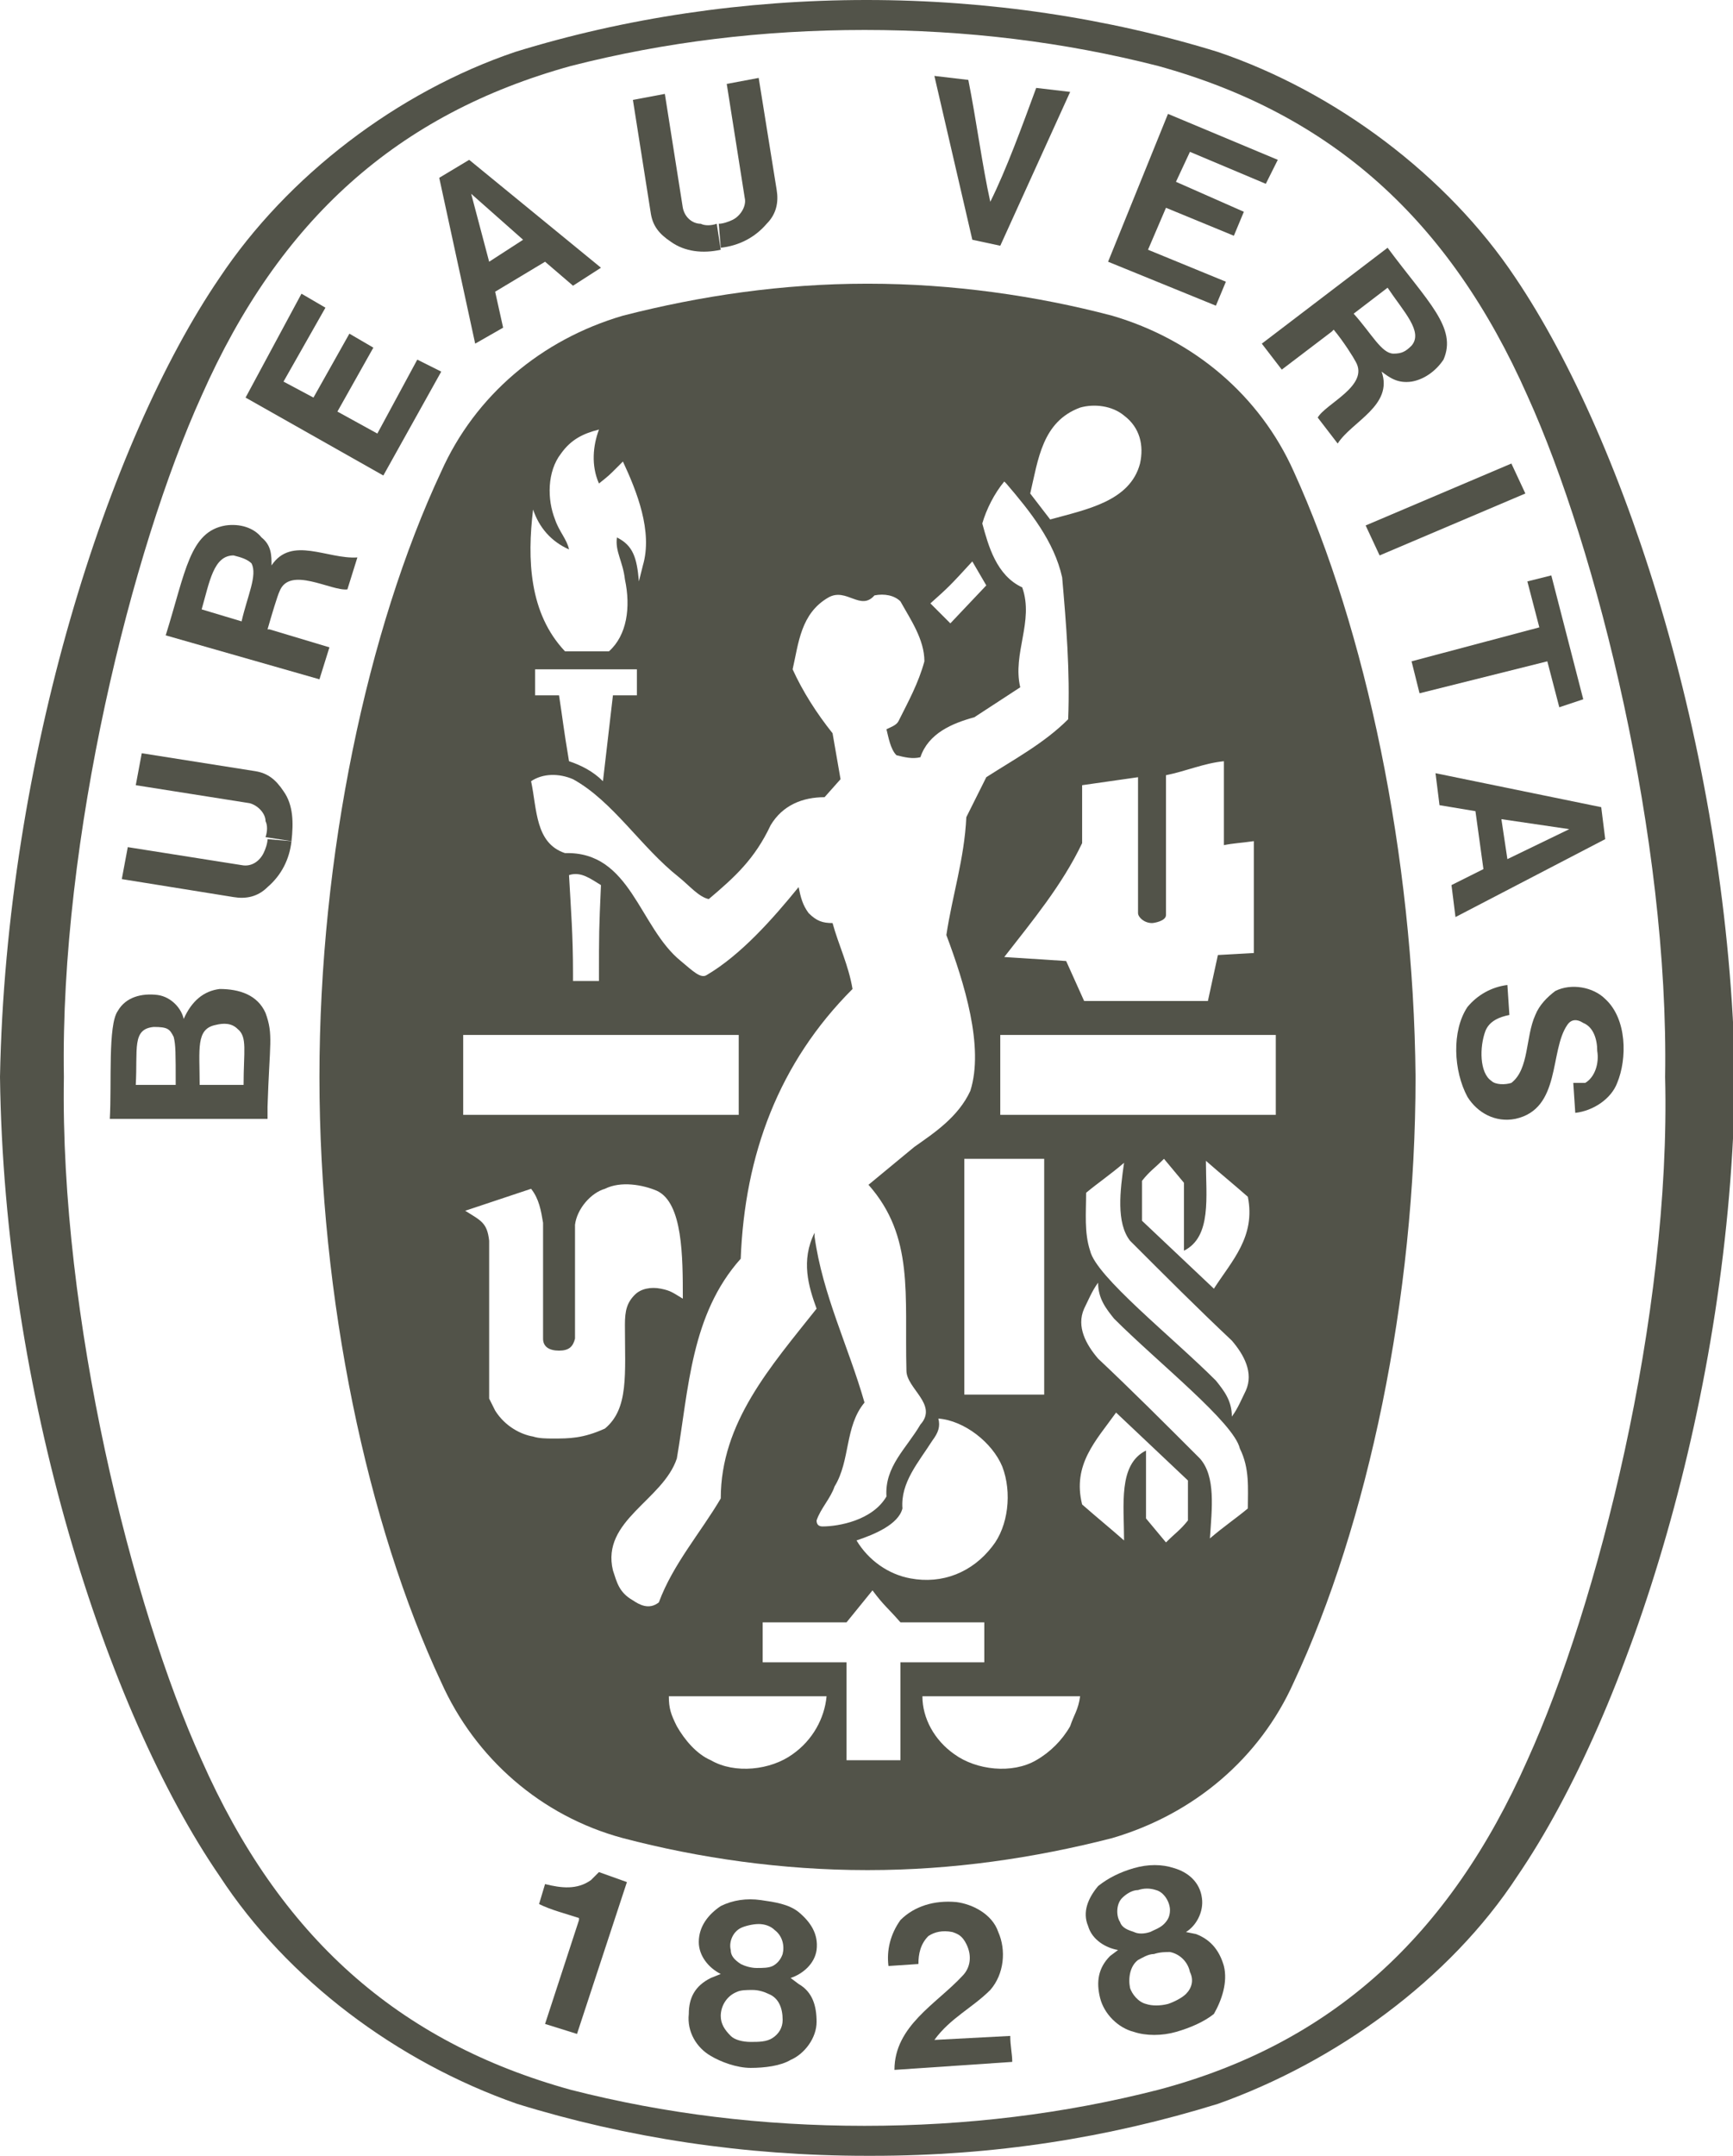 <?xml version="1.0" encoding="utf-8"?>
<!-- Generator: Adobe Illustrator 17.0.0, SVG Export Plug-In . SVG Version: 6.00 Build 0)  -->
<!DOCTYPE svg PUBLIC "-//W3C//DTD SVG 1.1//EN" "http://www.w3.org/Graphics/SVG/1.1/DTD/svg11.dtd">
<svg version="1.1" id="Layer_1" xmlns:x="http://ns.adobe.com/Extensibility/1.0/" xmlns:i="http://ns.adobe.com/AdobeIllustrator/10.0/" xmlns:graph="http://ns.adobe.com/Graphs/1.0/"
	 xmlns="http://www.w3.org/2000/svg" xmlns:xlink="http://www.w3.org/1999/xlink" xmlns:a="http://ns.adobe.com/AdobeSVGViewerExtensions/3.0/"
	 x="0px" y="0px" width="86.8px" height="107.9px" viewBox="0 0 86.8 107.9" style="enable-background:new 0 0 86.8 107.9;"
	 xml:space="preserve">
<g>
	<path style="fill:#525349;" d="M75.9,13.9C72.5,8.8,66.9,4.6,61,2.6C55.5,0.9,49.5,0,43.4,0c-6.1,0-12.1,0.9-17.6,2.6
		C19.9,4.6,14.4,8.8,11,13.9c-5.6,8.2-10.7,24.1-11,40v0c0.2,15.8,5.3,31.7,11,40c3.4,5.2,8.9,9.3,14.9,11.4
		c5.5,1.7,11.4,2.6,17.5,2.6h0.3c6.1,0,11.8-0.9,17.3-2.6c5.9-2.1,11.6-6.2,15-11.4c5.6-8.2,10.7-24.1,10.9-40v0
		C86.6,38.1,81.5,22.2,75.9,13.9z M76.5,88.1c-3.9,8.8-9.8,14.2-18.5,16.5c-4.7,1.2-9.6,1.8-14.7,1.8c-5.1,0-10-0.6-14.7-1.8
		c-8.7-2.4-14.6-7.7-18.5-16.5C6.6,80.4,3,65.9,3.2,53.9C3,42,6.6,27.5,10.1,19.8C14,11,19.9,5.7,28.6,3.3c4.7-1.2,9.6-1.8,14.7-1.8
		c5.1,0,10,0.6,14.7,1.8c8.7,2.4,14.6,7.7,18.5,16.5c3.5,7.7,7.1,22.2,6.9,34.1C83.7,65.9,80,80.4,76.5,88.1z"/>
	<g>
		<path style="fill:#525349;" d="M44.8,103.6c0-2.2,2.1-3.3,3.4-4.7c0.4-0.4,0.5-1,0.2-1.6c-0.2-0.4-0.4-0.5-0.7-0.6
			c-0.5-0.1-0.9,0-1.2,0.2c-0.4,0.4-0.5,0.9-0.5,1.4l-1.5,0.1c-0.1-0.8,0.1-1.6,0.6-2.3c0.7-0.7,1.7-1,2.8-0.9
			c0.8,0.1,1.8,0.6,2.1,1.5c0.4,0.9,0.3,2.1-0.4,2.9c-0.9,0.9-2,1.4-2.8,2.5l3.8-0.2c0,0.5,0.1,0.9,0.1,1.3L44.8,103.6"/>
		<path style="fill:#525349;" d="M31.4,94.2L31.4,94.2l-2.5,7.6l-1.6-0.5l1.7-5.2l0-0.1c-0.6-0.2-1.4-0.4-2-0.7l0.3-1
			c0.8,0.2,1.6,0.3,2.3-0.2c0.2-0.2,0.3-0.3,0.4-0.4L31.4,94.2"/>
		<path style="fill:#525349;" d="M61.3,98.4c-0.2-0.7-0.6-1.3-1.4-1.6l-0.5-0.1c0.5-0.3,0.9-1,0.8-1.7c-0.1-0.8-0.7-1.3-1.4-1.5
			c-0.6-0.2-1.3-0.2-2,0c-0.7,0.2-1.3,0.5-1.8,0.9c-0.5,0.6-0.8,1.3-0.5,2c0.2,0.7,0.9,1.1,1.5,1.2l-0.4,0.3
			c-0.6,0.6-0.7,1.3-0.5,2.1c0.2,0.8,0.9,1.5,1.7,1.7c0.6,0.2,1.4,0.2,2.1,0c0.7-0.2,1.4-0.5,1.9-0.9
			C61.2,100.1,61.5,99.2,61.3,98.4 M56.1,96.2c-0.2-0.3-0.2-0.9,0.1-1.2c0.2-0.2,0.5-0.4,0.8-0.4c0.3-0.1,0.6-0.1,0.9,0
			c0.4,0.1,0.7,0.6,0.7,1c0,0.3-0.1,0.5-0.3,0.7c-0.2,0.2-0.5,0.3-0.7,0.4c-0.3,0.1-0.6,0.1-0.8,0C56.5,96.6,56.2,96.5,56.1,96.2z
			 M59.4,99.8c-0.2,0.2-0.6,0.4-0.9,0.5c-0.4,0.1-0.8,0.1-1.1,0c-0.4-0.1-0.7-0.5-0.8-0.8c-0.1-0.5,0-1.1,0.4-1.4
			c0.2-0.1,0.5-0.3,0.8-0.3c0.3-0.1,0.6-0.1,0.8-0.1c0.5,0.1,0.9,0.5,1,1C59.8,99.1,59.7,99.5,59.4,99.8z"/>
		<path style="fill:#525349;" d="M40.9,101.2c0-0.8-0.2-1.5-0.9-1.9L39.6,99c0.6-0.2,1.2-0.7,1.3-1.4c0.1-0.8-0.3-1.4-0.9-1.9
			c-0.5-0.4-1.2-0.5-1.9-0.6c-0.7-0.1-1.4,0-2,0.3c-0.6,0.4-1.1,1-1.1,1.8c0,0.7,0.5,1.3,1.1,1.6L35.6,99c-0.8,0.4-1.1,1-1.1,1.8
			c-0.1,0.9,0.4,1.7,1.1,2.1c0.5,0.3,1.3,0.6,2,0.6c0.7,0,1.5-0.1,2-0.4C40.3,102.8,40.9,102,40.9,101.2 M36.6,97.6
			c-0.1-0.4,0.1-0.9,0.5-1.1c0.2-0.1,0.6-0.2,0.9-0.2c0.3,0,0.6,0.1,0.8,0.3c0.4,0.3,0.5,0.8,0.4,1.2c-0.1,0.3-0.3,0.5-0.5,0.6
			c-0.2,0.1-0.5,0.1-0.8,0.1c-0.3,0-0.6-0.1-0.8-0.2C36.8,98.1,36.6,97.9,36.6,97.6z M38.7,102c-0.3,0.2-0.7,0.2-1.1,0.2
			c-0.4,0-0.8-0.1-1-0.3c-0.3-0.3-0.5-0.6-0.5-1c0-0.5,0.3-1,0.8-1.2c0.2-0.1,0.5-0.1,0.8-0.1c0.3,0,0.6,0.1,0.8,0.2
			c0.5,0.2,0.7,0.7,0.7,1.3C39.2,101.5,39,101.8,38.7,102z"/>
		<polyline style="fill:#525349;" points="76.4,24.7 69.1,27.8 68.4,26.3 75.7,23.2 76.4,24.7 		"/>
		<path style="fill:#525349;" d="M48.7,12l-1.9-8.2l1.7,0.2c0.4,2,0.7,4.3,1.1,6.1c0.8-1.6,1.6-3.8,2.3-5.7l1.7,0.2l-3.5,7.7
			L48.7,12"/>
		<polyline style="fill:#525349;" points="17.5,16.7 15.7,19.9 14.2,19.1 16.3,15.4 15.1,14.7 12.3,19.9 19.2,23.8 22.1,18.6 
			20.9,18 18.9,21.7 16.9,20.6 18.7,17.4 17.5,16.7 		"/>
		<path style="fill:#525349;" d="M13.3,50.7c-0.4-0.9-1.3-1.2-2.3-1.2c-0.8,0.1-1.4,0.6-1.8,1.5c-0.1-0.5-0.6-1.1-1.3-1.2
			c-0.8-0.1-1.6,0.1-2,0.8c-0.5,0.7-0.3,3.6-0.4,5.4l7.9,0v-0.6C13.5,52.2,13.7,51.8,13.3,50.7 M8.8,54.3h-2
			c0.1-1.8-0.2-2.8,0.9-2.9c0.7,0,0.8,0.1,1,0.5C8.8,52.3,8.8,52.7,8.8,54.3z M12.2,54.3l-2.2,0h0c0-1.8-0.2-2.8,0.8-3
			c0.4-0.1,0.8-0.1,1.1,0.2C12.4,51.9,12.2,52.6,12.2,54.3z"/>
		<polyline style="fill:#525349;" points="76.5,29.1 77.7,28.8 79.3,35 78.1,35.4 77.5,33.1 71.1,34.7 70.7,33.1 77.1,31.4 
			76.5,29.1 		"/>
		<path style="fill:#525349;" d="M36.1,12.5c-0.9,0.2-1.8,0.1-2.5-0.4c-0.6-0.4-0.9-0.8-1-1.4l-0.9-5.7l1.6-0.3l0.9,5.7
			c0.1,0.5,0.5,0.8,0.9,0.8c0.2,0.1,0.5,0.1,0.8,0"/>
		<path style="fill:#525349;" d="M36.1,12.4c0.9-0.1,1.7-0.5,2.3-1.2c0.5-0.5,0.6-1.1,0.5-1.7L38,3.9l-1.6,0.3l0.9,5.7
			c0.1,0.4-0.2,0.9-0.6,1.1c-0.2,0.1-0.5,0.2-0.7,0.2"/>
		<path style="fill:#525349;" d="M80.2,40.4l-8.3-1.7l0.2,1.6l1.8,0.3l0.4,2.9l-1.6,0.8l0.2,1.6l7.5-3.9L80.2,40.4 M75.5,43l-0.3-2
			l3.4,0.5h0l0,0h0h0L75.5,43z"/>
		<path style="fill:#525349;" d="M79,54.2l0.1,0l0.2,0l0.1,0c0.5-0.3,0.7-1,0.6-1.6c0-0.6-0.2-1.2-0.7-1.4C79,51,78.7,51,78.5,51.3
			c-0.9,1.3-0.3,4.2-2.6,4.7c-1,0.2-1.9-0.3-2.4-1.1c-0.7-1.3-0.8-3.3,0-4.5c0.5-0.6,1.2-1,2-1.1l0.1,1.5c-0.5,0.1-1,0.3-1.2,0.8
			c-0.3,0.8-0.3,2.1,0.3,2.5c0.2,0.2,0.7,0.2,1,0.1c0.9-0.7,0.7-2.3,1.2-3.4c0.2-0.5,0.6-0.9,1-1.2c0.8-0.4,1.9-0.2,2.5,0.4
			c1.1,1,1.1,3,0.6,4.2c-0.3,0.8-1.2,1.4-2.1,1.5l-0.1-1.5L79,54.2"/>
		<path style="fill:#525349;" d="M14.6,42.1c-0.1,0.9-0.5,1.7-1.2,2.3c-0.5,0.5-1.1,0.6-1.7,0.5L6.1,44l0.3-1.6l5.7,0.9
			c0.5,0.1,0.9-0.2,1.1-0.6c0.1-0.2,0.2-0.5,0.2-0.7"/>
		<path style="fill:#525349;" d="M14.6,42.1c0.1-0.9,0.1-1.8-0.4-2.5c-0.4-0.6-0.8-0.9-1.4-1l-5.7-0.9l-0.3,1.6l5.7,0.9
			c0.4,0.1,0.8,0.5,0.8,0.9c0.1,0.2,0.1,0.5,0,0.8"/>
		<path style="fill:#525349;" d="M23.5,8L22,8.9l1.8,8.3l1.4-0.8l-0.4-1.8l2.5-1.5l1.4,1.2l1.4-0.9L23.5,8 M24.5,13.1l-0.9-3.4l0,0
			l0,0v0l0,0l2.6,2.3L24.5,13.1z"/>
		<polyline style="fill:#525349;" points="62.3,10.6 58.9,9.1 59.6,7.6 63.4,9.2 64,8 58.5,5.7 55.5,13.1 60.9,15.3 61.4,14.1 
			57.5,12.5 58.4,10.4 61.8,11.8 62.3,10.6 		"/>
		<path style="fill:#525349;" d="M13.6,28.3c0-0.5,0-1-0.5-1.4c-0.4-0.5-1.1-0.7-1.8-0.6c-1.8,0.3-2,2.3-3,5.5L16,34l0.5-1.6l-3-0.9
			l-0.1,0c0.2-0.7,0.5-1.7,0.6-1.9c0.5-1.3,2.6,0,3.4-0.1l0.5-1.6C16.4,28,14.6,26.8,13.6,28.3 M12.1,31.1l-2-0.6
			c0.4-1.4,0.6-2.7,1.6-2.7c0.4,0.1,0.7,0.2,0.9,0.4C12.9,28.8,12.4,29.8,12.1,31.1z"/>
		<path style="fill:#525349;" d="M69.5,12.4l-6.3,4.8l1,1.3l2.5-1.9l0.1-0.1c0.5,0.6,1,1.4,1.1,1.6c0.7,1.2-1.5,2.1-1.9,2.8l1,1.3
			c0.7-1.1,2.8-1.9,2.2-3.6c0.4,0.3,0.8,0.6,1.5,0.5c0.6-0.1,1.2-0.5,1.6-1.1C73,16.4,71.5,15.1,69.5,12.4 M70.7,17.3
			c-0.3,0.3-0.5,0.4-0.9,0.4c-0.6,0-1.1-1-2-2l1.7-1.3C70.3,15.6,71.3,16.6,70.7,17.3z"/>
	</g>
	<path style="fill:#525349;" d="M64.8,23.6c-1.7-3.8-5-6.6-9.1-7.8c-3.8-1-8-1.6-12.2-1.6h-0.1c-4.2,0-8.3,0.6-12.2,1.6
		c-4.1,1.2-7.4,4-9.1,7.8C18.4,31.5,16,42.8,16,53.9c0,11.1,2.4,22.4,6.1,30.3c1.7,3.8,5,6.7,9.1,7.8c3.8,1,8,1.6,12.2,1.6h0.1
		c4.2,0,8.3-0.6,12.2-1.6c4.1-1.2,7.4-4,9.1-7.8c3.7-7.9,6.1-19.2,6.1-30.3C70.8,42.8,68.4,31.5,64.8,23.6z M57.7,46.2
		c0.1,0,0.7-0.1,0.7-0.4v-7c1-0.2,1.9-0.6,2.9-0.7v4.2c0.5-0.1,0.8-0.1,1.5-0.2v5.6L61,47.8l-0.5,2.3h-6.2l-0.9-2
		c-1.5-0.1-1.6-0.1-3.1-0.2c1.4-1.8,2.9-3.6,3.9-5.7v-2.9l2.8-0.4v6.8c0,0.2,0.3,0.5,0.7,0.5H57.7z M54.1,20.4
		c0.7-0.2,1.6-0.1,2.2,0.4c0.8,0.6,1,1.5,0.8,2.4c-0.5,1.9-2.7,2.3-4.5,2.8l-1-1.3C52,23,52.2,21.1,54.1,20.4z M48.7,28.1l0.7,1.2
		l-1.8,1.9c-0.5-0.5-0.5-0.5-1-1C47.5,29.4,47.6,29.3,48.7,28.1z M26.7,25.5L26.7,25.5c0.3,0.9,0.9,1.6,1.8,2
		c-0.1-0.5-0.5-0.9-0.7-1.5c-0.4-1-0.4-2.4,0.3-3.3c0.5-0.7,1.1-1,1.9-1.2c-0.3,0.8-0.4,1.8,0,2.7c0.5-0.4,0.5-0.4,0.9-0.8
		c0.1-0.1,0.2-0.2,0.3-0.3c0.7,1.5,1.5,3.5,1,5.2L32,29.1c-0.1-1.2-0.3-1.8-1.1-2.2c-0.1,0.7,0.3,1.2,0.4,2.1
		c0.3,1.4,0.1,2.8-0.8,3.6h-2.2C26.5,30.7,26.4,28,26.7,25.5z M31.9,33.5v1.3h-1.2l-0.5,4.3c-0.5-0.5-1.1-0.8-1.7-1
		c-0.3-1.8-0.3-2-0.5-3.3h-1.2v-1.3C28.8,33.5,29.9,33.5,31.9,33.5z M23.2,51.8l13.8,0v4l-13.8,0V51.8z M28.5,43.8
		c0.6-0.2,1.1,0.2,1.6,0.5C30,46.6,30,46.6,30,49.1h-1.3l0-0.4C28.7,46.8,28.6,45.6,28.5,43.8z M27.7,72c-0.3,0-0.7,0-1-0.1
		c-0.6-0.1-1.4-0.5-1.9-1.3l-0.1-0.2l-0.1-0.2L24.5,70l0-0.4l0-7.5c-0.1-0.9-0.4-1-1.2-1.5l0.3-0.1l3-1c0.4,0.5,0.5,1.1,0.6,1.7V67
		c0,0.4,0.3,0.6,0.8,0.6c0.5,0,0.7-0.2,0.8-0.6c0-2.6,0-3.4,0-5.7c0.1-0.8,0.8-1.6,1.5-1.8c0.8-0.4,1.9-0.2,2.6,0.1
		c1.3,0.6,1.3,3.3,1.3,5.4c-0.5-0.3-0.6-0.4-1.1-0.5c-0.5-0.1-1,0-1.3,0.3c-0.4,0.4-0.5,0.8-0.5,1.5c0,2.5,0.2,4.2-1,5.2
		C29.2,72,28.5,72,27.7,72z M31.7,80.1c-0.7-0.4-0.8-0.9-1-1.5c-0.6-2.5,2.5-3.5,3.2-5.6c0.6-3.5,0.7-7.2,3.2-10
		c0.2-5.2,1.9-9.8,5.6-13.5c-0.2-1.2-0.7-2.2-1-3.3c-0.5,0-0.8-0.1-1.2-0.5c-0.3-0.4-0.4-0.8-0.5-1.3c-1.3,1.6-2.9,3.4-4.6,4.4
		c-0.3,0.2-0.7-0.2-1.3-0.7c-2.1-1.7-2.5-5.5-5.8-5.4c-1.5-0.5-1.4-2.2-1.7-3.6c0.6-0.4,1.4-0.4,2.1-0.1c2,1.1,3.4,3.4,5.3,4.9
		c0.5,0.4,1,1,1.5,1.1c1.3-1.1,2.3-2,3.1-3.7c0.6-1,1.6-1.4,2.7-1.4l0.8-0.9l-0.4-2.3c-0.8-1-1.5-2.1-2-3.2c0.3-1.3,0.4-2.8,1.8-3.6
		c0.9-0.5,1.6,0.7,2.3-0.1c0.5-0.1,1,0,1.3,0.3c0.5,0.9,1.2,1.9,1.2,3c-0.3,1.1-0.8,2-1.3,3c-0.1,0.2-0.4,0.3-0.6,0.4
		c0.1,0.4,0.2,1,0.5,1.3c0.4,0.1,0.8,0.2,1.2,0.1c0.4-1.2,1.6-1.7,2.7-2l2.3-1.5c-0.4-1.7,0.7-3.3,0.1-5c-1.3-0.6-1.7-2.1-2-3.2
		c0.2-0.7,0.6-1.5,1.1-2.1l0.1,0.1c1.2,1.4,2.4,2.9,2.8,4.7c0.2,2.3,0.4,4.7,0.3,7.1c-1.2,1.2-2.7,2-4.1,2.9l-1,2
		c-0.1,2.1-0.7,3.9-1,5.9c0.9,2.4,1.9,5.6,1.2,7.8c-0.6,1.3-1.8,2.1-2.8,2.8l-2.3,1.9c2.3,2.6,1.8,5.5,1.9,9.3
		c0,0.9,1.6,1.7,0.7,2.7c-0.7,1.2-1.8,2.1-1.7,3.6c-0.7,1.2-2.4,1.5-3.2,1.5c-0.2,0-0.3-0.1-0.3-0.3c0.2-0.6,0.7-1.1,0.9-1.7
		c0.8-1.3,0.5-3,1.5-4.2c-0.8-2.8-2.1-5.4-2.5-8.3l0-0.2c-0.7,1.4-0.3,2.7,0.1,3.8c-2.3,2.9-4.8,5.7-4.8,9.5c-1,1.7-2.4,3.3-3.1,5.2
		C32.5,80.6,32,80.3,31.7,80.1z M47,71c1.3,0.1,2.7,1.2,3.2,2.4c0.5,1.3,0.3,3-0.5,4c-1,1.3-2.5,1.9-4.1,1.6
		c-1.1-0.2-2.1-0.9-2.7-1.9c0.9-0.3,2.1-0.8,2.3-1.6c-0.1-1.3,0.8-2.3,1.5-3.4C47,71.7,47.1,71.4,47,71z M48.3,69.8l0-11.8
		c1.7,0,2.2,0,4,0v11.8H48.3z M39.7,87.8c-1.1,0.8-2.9,1-4.1,0.3c-0.7-0.3-1.3-1-1.7-1.7c-0.3-0.6-0.4-0.9-0.4-1.5
		c2.9,0,4.8,0,7.9,0C41.3,86,40.7,87.1,39.7,87.8z M45.1,88.1h-2.7v-4.9l-4.2,0v-2l4.2,0l1.3-1.6c0.6,0.8,0.7,0.8,1.4,1.6h4.2v2
		l-4.2,0V88.1z M53.6,86.4c-0.4,0.7-1,1.3-1.7,1.7c-1.2,0.7-3,0.5-4.1-0.3c-1-0.7-1.6-1.8-1.6-2.9c3,0,5,0,7.9,0
		C54,85.6,53.8,85.8,53.6,86.4z M59.5,76.1c-0.4,0.5-0.6,0.6-1.1,1.1l-1-1.2v-3.4c-1.4,0.7-1.1,2.7-1.1,4.5
		c-0.8-0.7-1.3-1.1-2.1-1.8c-0.5-2,0.7-3.2,1.7-4.6l3.6,3.4V76.1z M56.6,62.1c1.8,1.8,3.4,3.4,5.1,5c0.6,0.7,1.1,1.6,0.7,2.5
		c-0.2,0.4-0.4,0.9-0.7,1.3c0-0.8-0.4-1.3-0.8-1.8c-2.2-2.2-6-5.2-6.3-6.5c-0.3-0.9-0.2-1.9-0.2-2.9c0.6-0.5,1.2-0.9,1.9-1.5
		C56.1,59.6,55.9,61.2,56.6,62.1z M62.5,75.5c-0.6,0.5-1.2,0.9-1.9,1.5c0.1-1.5,0.3-3.1-0.5-4c-1.8-1.8-3.4-3.4-5.1-5
		c-0.6-0.7-1.1-1.6-0.7-2.5c0.2-0.4,0.4-0.9,0.7-1.3c0,0.8,0.4,1.3,0.8,1.8c2.2,2.2,6,5.2,6.3,6.5C62.6,73.5,62.5,74.5,62.5,75.5z
		 M60.8,64.5l-3.6-3.4v-2c0.4-0.5,0.6-0.6,1.1-1.1l1,1.2v3.4c1.4-0.7,1.1-2.7,1.1-4.5c0.8,0.7,1.3,1.1,2.1,1.8
		C62.9,61.9,61.7,63.1,60.8,64.5z M63.9,55.8l-13.8,0v-4l13.8,0V55.8z"/>
</g>
</svg>
